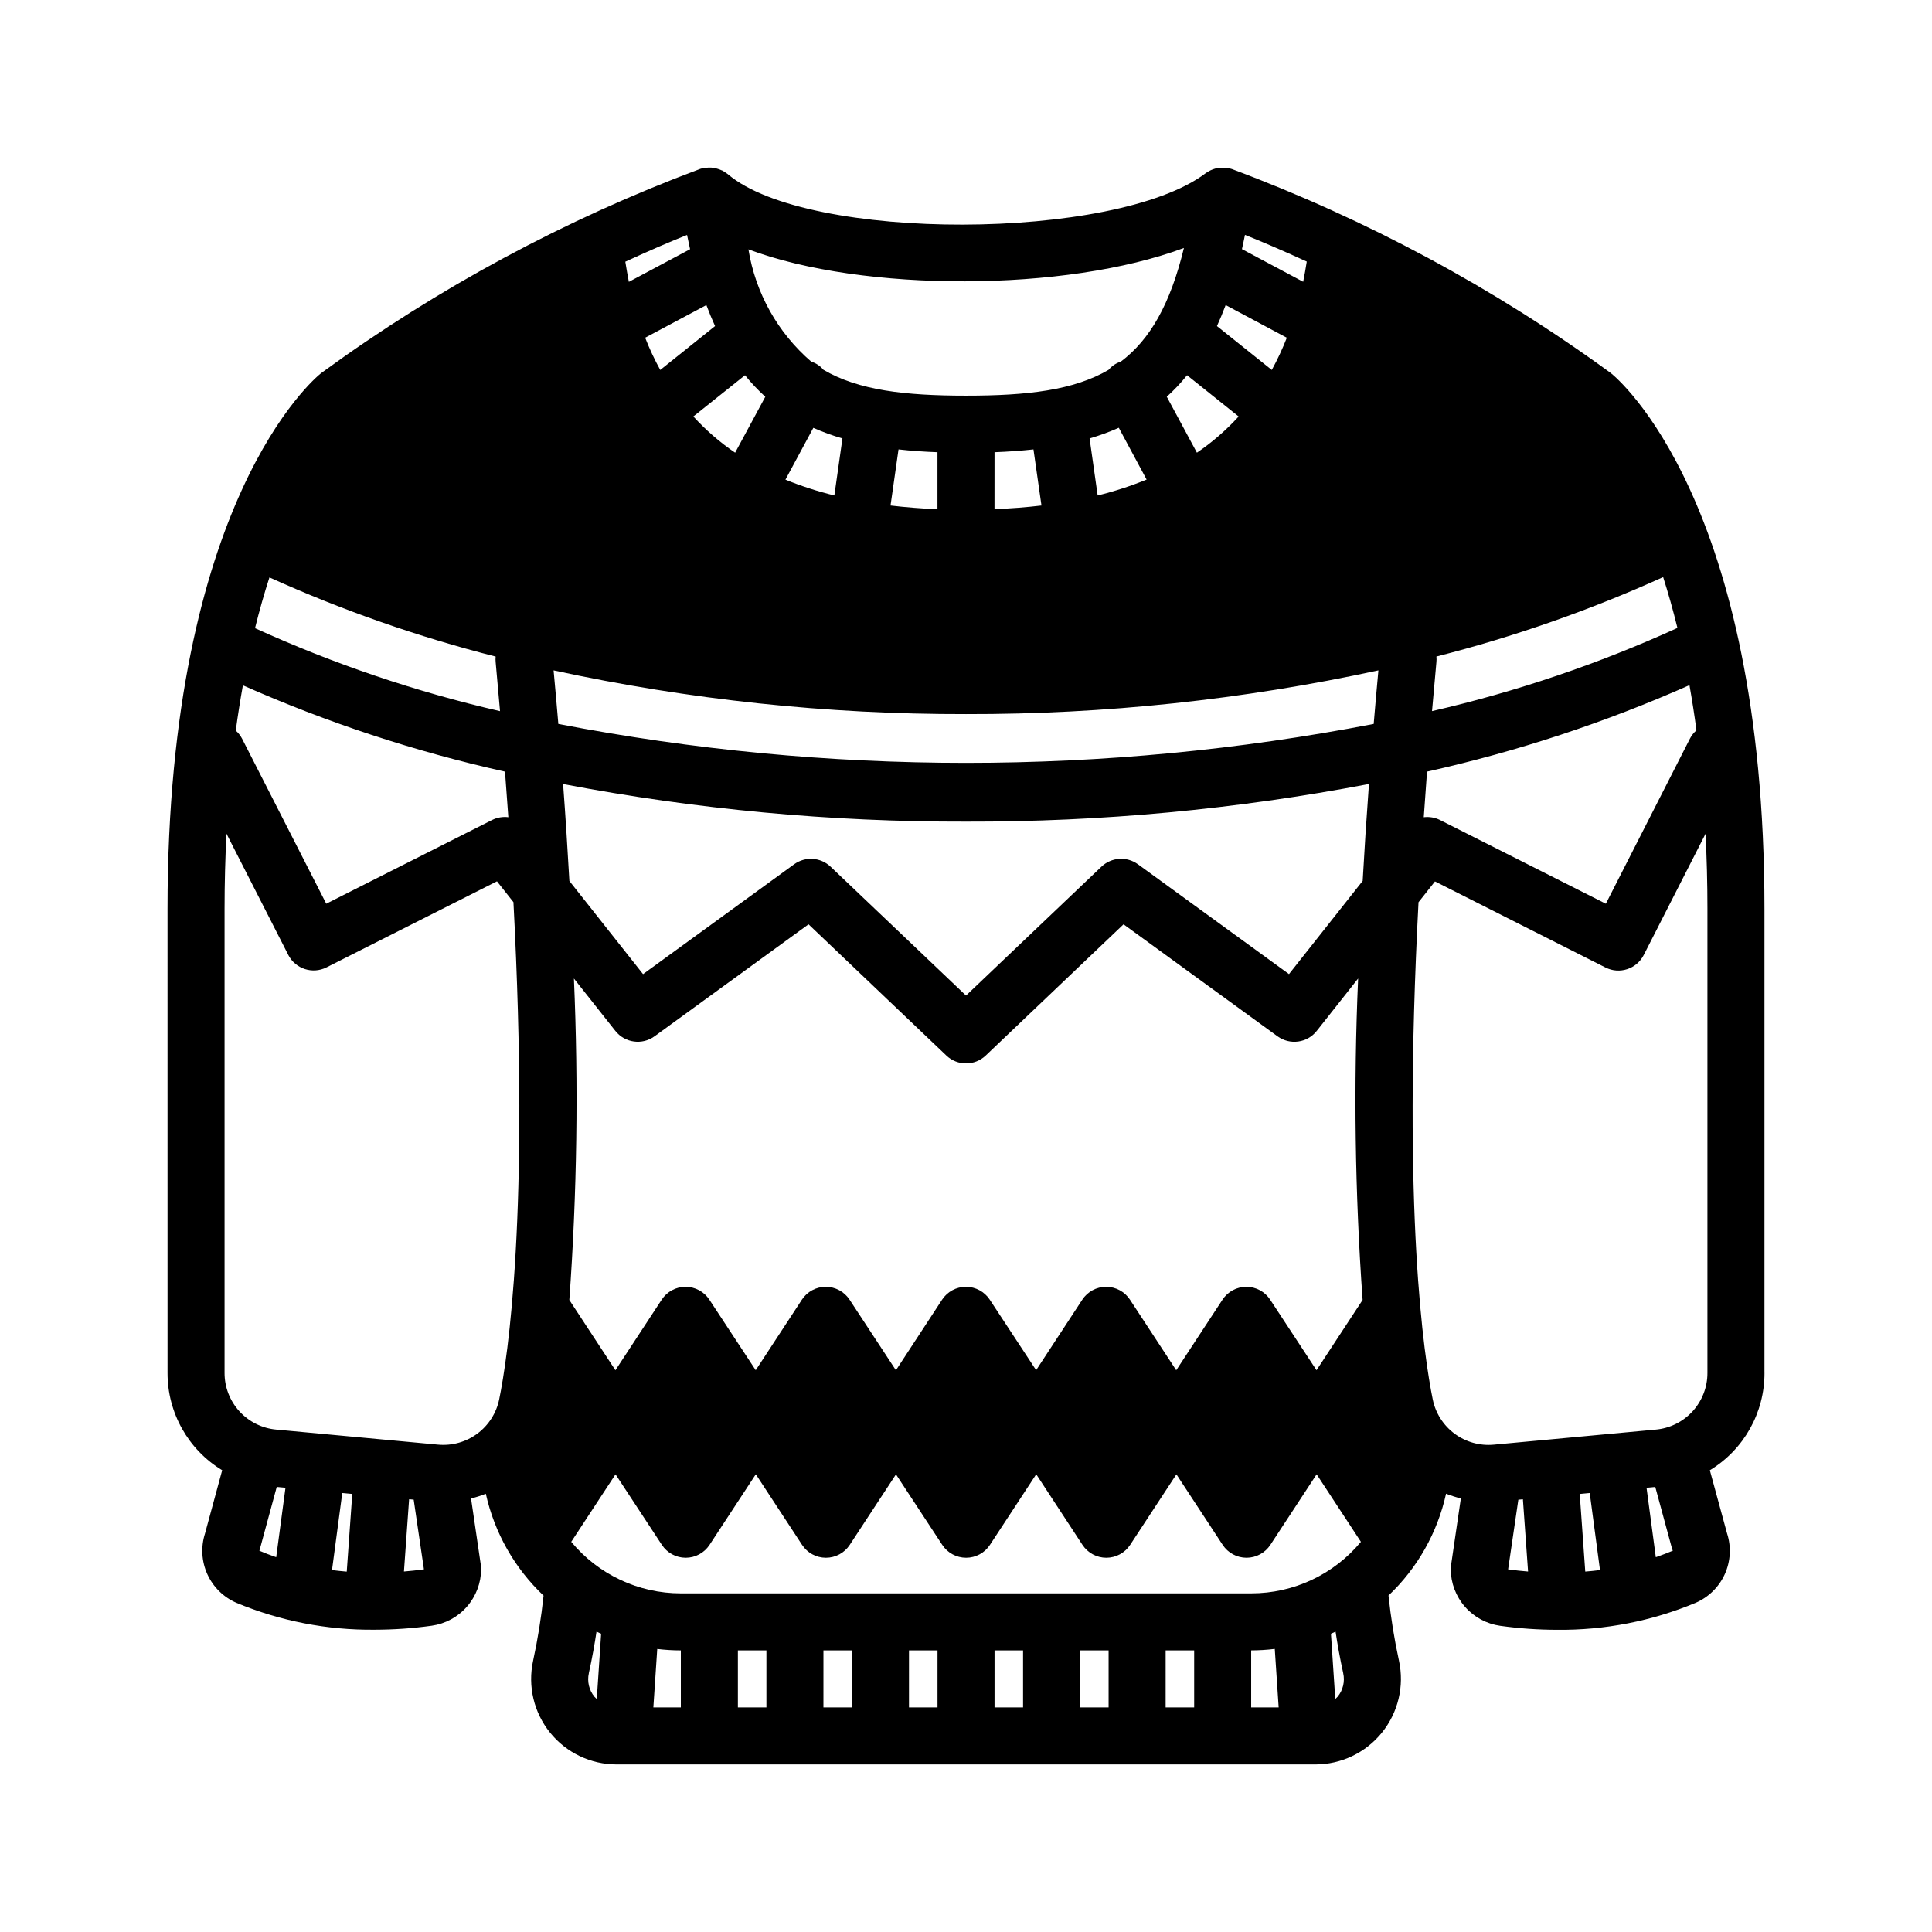 <?xml version="1.0" encoding="UTF-8"?>
<!-- Uploaded to: ICON Repo, www.svgrepo.com, Generator: ICON Repo Mixer Tools -->
<svg fill="#000000" width="800px" height="800px" version="1.1" viewBox="144 144 512 512" xmlns="http://www.w3.org/2000/svg">
 <path d="m611.6 507.81v-122.93c0-108.19-38.965-140.6-40.621-141.93l-0.328-0.25h0.004c-30.762-22.414-64.43-40.531-100.08-53.859l-0.164-0.059v0.004c-0.391-0.129-0.789-0.223-1.195-0.285h-0.266c-0.441-0.055-0.891-0.074-1.336-0.055h-0.203 0.004c-0.391 0.031-0.781 0.094-1.16 0.188l-0.234 0.051c-0.406 0.113-0.805 0.262-1.188 0.441l-0.238 0.121h-0.004c-0.383 0.191-0.75 0.414-1.094 0.668-23.867 18.016-105.49 18.195-126.58 0.27-0.074-0.062-0.156-0.113-0.234-0.176l-0.285-0.191c-0.316-0.234-0.648-0.445-1-0.629l-0.133-0.039c-0.383-0.18-0.781-0.324-1.188-0.438l-0.332-0.09h-0.004c-0.414-0.105-0.832-0.176-1.258-0.207h-0.078c-0.434-0.02-0.867-0.004-1.297 0.051h-0.312c-0.406 0.062-0.809 0.156-1.199 0.281l-0.164 0.059c-35.656 13.336-69.332 31.469-100.09 53.902l-0.328 0.25c-1.656 1.328-40.621 33.742-40.621 141.93l0.004 122.92c-0.035 10.551 5.461 20.352 14.484 25.82l-4.555 16.777c-1.137 3.551-0.914 7.398 0.629 10.793 1.543 3.394 4.293 6.094 7.715 7.57 11.594 4.832 24.051 7.254 36.609 7.125 5.055-0.008 10.105-0.359 15.113-1.059 3.621-0.508 6.938-2.301 9.348-5.055 2.406-2.75 3.742-6.277 3.766-9.934 0-0.367-0.027-0.734-0.082-1.098l-2.594-17.633c1.332-0.328 2.641-0.75 3.914-1.258 2.289 10.328 7.617 19.734 15.305 27.004-0.613 5.809-1.543 11.582-2.781 17.293-1.453 6.699 0.207 13.695 4.512 19.027 4.309 5.332 10.801 8.422 17.652 8.41h185.15c6.856 0 13.34-3.098 17.645-8.434 4.305-5.336 5.965-12.328 4.516-19.031-1.238-5.707-2.168-11.48-2.781-17.293 7.668-7.269 12.98-16.672 15.258-26.988 1.273 0.508 2.582 0.926 3.918 1.258l-2.594 17.672h-0.004c-0.051 0.363-0.078 0.727-0.082 1.094 0.023 3.656 1.359 7.184 3.769 9.938 2.406 2.75 5.723 4.543 9.344 5.051 5.008 0.699 10.059 1.055 15.113 1.059 12.578 0.129 25.051-2.301 36.66-7.148 3.43-1.477 6.188-4.18 7.731-7.578 1.543-3.402 1.762-7.254 0.613-10.809l-4.566-16.754c9.023-5.469 14.52-15.27 14.484-25.82zm-15.113-122.93v122.93c0.016 3.773-1.387 7.41-3.926 10.199-2.539 2.785-6.035 4.519-9.789 4.852l-42.867 3.988h-0.004c-3.699 0.355-7.402-0.672-10.391-2.879-2.992-2.211-5.062-5.445-5.812-9.086-2.273-11.121-8.113-49.293-3.777-131.78l4.363-5.512 45.184 22.809h0.004c3.715 1.879 8.246 0.398 10.137-3.312l16.375-32.117c0.32 6.281 0.504 12.906 0.504 19.906zm-33.844 155.03 2.652-0.246 2.719 20.418c-1.258 0.164-2.562 0.297-3.906 0.402zm-79.785 56.57h-7.285v-15.113c2.09-0.008 4.18-0.133 6.254-0.387zm-222.76-69.633-42.867-3.988c-3.758-0.332-7.25-2.066-9.793-4.852-2.539-2.789-3.941-6.426-3.926-10.199v-122.93c0-7.004 0.188-13.617 0.504-19.945l16.375 32.117v0.004c1.891 3.707 6.422 5.188 10.141 3.312l45.172-22.809 4.363 5.523c4.344 82.5-1.5 120.65-3.777 131.77-0.754 3.641-2.82 6.875-5.805 9.09-2.988 2.215-6.688 3.246-10.387 2.906zm-24.207 33.648c-1.34-0.113-2.652-0.246-3.906-0.41l2.719-20.422 2.652 0.246zm269.21-71.988-12.211 18.621-12.277-18.695c-1.398-2.133-3.773-3.414-6.32-3.414-2.547 0-4.922 1.281-6.32 3.414l-12.262 18.703-12.254-18.703c-1.398-2.133-3.773-3.414-6.32-3.414-2.547 0-4.922 1.281-6.32 3.414l-12.234 18.684-12.281-18.684c-1.398-2.133-3.773-3.414-6.32-3.414-2.547 0-4.922 1.281-6.32 3.414l-12.234 18.707-12.281-18.707c-1.398-2.133-3.773-3.414-6.32-3.414-2.547 0-4.922 1.281-6.32 3.414l-12.234 18.691-12.281-18.691c-1.398-2.133-3.773-3.414-6.32-3.414-2.547 0-4.922 1.281-6.32 3.414l-12.262 18.703-12.211-18.629c2.039-28.348 2.445-56.793 1.215-85.188l10.988 13.887h0.004c2.516 3.18 7.094 3.809 10.371 1.422l40.816-29.676 36.527 34.777h-0.004c2.918 2.777 7.504 2.777 10.426 0l36.527-34.777 40.816 29.684c3.281 2.383 7.859 1.758 10.375-1.426l10.977-13.898c-1.238 28.398-0.84 56.844 1.188 85.195zm-296.73-162.89c22.344 9.895 45.609 17.555 69.461 22.875 0.316 4.113 0.609 8.141 0.883 12.078-1.473-0.188-2.969 0.07-4.297 0.734l-43.957 22.191-22.293-43.711c-0.422-0.82-0.996-1.559-1.688-2.172 0.566-4.191 1.203-8.148 1.891-11.996zm296.75 51.836-19.523 24.691-40.039-29.109v0.004c-2.949-2.148-7.008-1.883-9.652 0.629l-35.902 34.164-35.898-34.156c-2.644-2.512-6.707-2.777-9.652-0.633l-40.039 29.109-19.523-24.688c-0.461-8.188-1-16.695-1.664-25.688 35.191 6.715 70.949 10.051 106.78 9.965 35.828 0.086 71.586-3.254 106.78-9.973-0.66 8.988-1.211 17.523-1.664 25.684zm17.074-28.969c23.875-5.324 47.164-13 69.527-22.91 0.676 3.816 1.305 7.797 1.859 11.965h-0.004c-0.715 0.625-1.305 1.379-1.738 2.223l-22.273 43.738-43.965-22.191v-0.004c-1.328-0.656-2.816-0.91-4.289-0.73 0.27-3.945 0.559-7.973 0.863-12.082zm66.344-38.074c-20.883 9.512-42.676 16.898-65.039 22.039 0.367-4.25 0.75-8.57 1.164-13v0.004c0.047-0.488 0.047-0.98 0-1.469 20.609-5.242 40.715-12.285 60.09-21.047 1.316 4.137 2.59 8.598 3.785 13.477zm-80.496 25.441c-71.371 13.758-144.71 13.758-216.08 0-0.387-4.617-0.805-9.352-1.258-14.195h-0.004c35.914 7.777 72.559 11.66 109.3 11.586 36.738 0.074 73.379-3.812 109.29-11.586-0.445 4.836-0.863 9.566-1.25 14.195zm-231.54-3.387 0.004-0.004c-22.324-5.133-44.074-12.5-64.926-21.988 1.203-4.84 2.481-9.324 3.824-13.453 19.332 8.73 39.391 15.75 59.949 20.977-0.051 0.488-0.051 0.98 0 1.469 0.402 4.434 0.785 8.742 1.156 12.996zm41.672 248.53c2.078 0.25 4.164 0.375 6.254 0.379v15.113h-7.285zm21.371 0.379h7.559v15.113h-7.559zm22.672 0h7.559v15.113h-7.562zm22.672 0h7.559v15.113h-7.562zm22.672 0h7.559v15.113h-7.562zm22.672 0h7.555v15.113h-7.559zm22.672 0h7.559v15.113h-7.562zm22.668-15.117h-151.14c-11.234 0.004-21.883-5.004-29.051-13.656l11.734-17.895 12.281 18.699c1.395 2.129 3.769 3.414 6.316 3.414s4.926-1.285 6.32-3.414l12.262-18.711 12.258 18.711c1.395 2.129 3.769 3.414 6.316 3.414s4.926-1.285 6.32-3.414l12.25-18.684 12.266 18.684c1.398 2.129 3.773 3.414 6.32 3.414s4.926-1.285 6.32-3.414l12.262-18.711 12.254 18.711c1.398 2.129 3.773 3.414 6.32 3.414s4.922-1.285 6.32-3.414l12.254-18.691 12.262 18.691c1.398 2.129 3.773 3.414 6.32 3.414s4.922-1.285 6.32-3.414l12.262-18.703 11.734 17.902h-0.004c-7.172 8.656-17.832 13.664-29.074 13.652zm-95.578-288.29 2.121-14.867c3.312 0.371 6.754 0.617 10.32 0.742v15.113c-4.309-0.191-8.457-0.52-12.441-0.988zm-53.922-71.703c0.25 1.258 0.523 2.519 0.801 3.777l-16.223 8.652c-0.352-1.738-0.629-3.527-0.938-5.34 6.668-3.09 12.195-5.434 16.359-7.09zm5.121 18.586c0.727 1.949 1.496 3.805 2.305 5.566l-14.527 11.625c-1.52-2.758-2.856-5.609-4-8.539zm10.238 18.59c1.641 2.039 3.438 3.949 5.379 5.703l-7.996 14.824c-4.055-2.754-7.769-5.977-11.074-9.598zm18.105 13.949c2.508 1.105 5.082 2.043 7.715 2.801l-2.141 15.113c-4.418-1.074-8.754-2.477-12.965-4.188zm48.02 6.453c3.574-0.133 7.012-0.383 10.32-0.742l2.121 14.867c-3.977 0.473-8.125 0.793-12.449 0.957zm27.332 11.461-2.141-15.113c2.641-0.766 5.227-1.711 7.738-2.828l7.375 13.73c-4.215 1.719-8.551 3.129-12.973 4.211zm26.301-11.336-7.984-14.824h-0.004c1.945-1.754 3.742-3.664 5.379-5.703l13.672 10.938c-3.301 3.617-7.012 6.836-11.062 9.59zm19.844-21.93-14.531-11.621c0.809-1.766 1.578-3.625 2.305-5.566l16.211 8.652c-1.141 2.93-2.473 5.781-3.984 8.539zm8.32-23.363-16.227-8.652c0.277-1.258 0.547-2.477 0.801-3.777 4.144 1.656 9.691 4 16.375 7.07-0.289 1.836-0.598 3.621-0.953 5.359zm-31.605-8.961c-3.609 14.887-8.969 24.289-16.734 30.129h0.004c-1.266 0.395-2.387 1.148-3.231 2.168-9.277 5.426-21.582 6.844-37.785 6.844s-28.508-1.422-37.785-6.852h-0.004c-0.844-1.02-1.965-1.77-3.231-2.168-8.879-7.648-14.773-18.184-16.645-29.754 30.367 11.41 84.184 11.316 115.41-0.367zm-244.89 344.83 4.477-16.492 2.316 0.215-2.457 18.406c-1.719-0.594-3.223-1.184-4.465-1.719 0.055-0.137 0.09-0.277 0.129-0.41zm38.188 5.918 1.367-19.152 1.215 0.113 2.715 18.465c-1.812 0.258-3.57 0.434-5.297 0.578zm48.996 26.949c0.867-3.906 1.531-7.676 2.035-11.008l1.223 0.555-1.152 17.312c-0.223-0.195-0.434-0.406-0.629-0.629-1.426-1.738-1.965-4.039-1.469-6.231zm199.91 0h0.004c0.496 2.191-0.047 4.488-1.469 6.223-0.195 0.223-0.406 0.434-0.629 0.629l-1.148-17.305c0.418-0.18 0.828-0.367 1.223-0.555 0.5 3.332 1.164 7.106 2.027 11.008zm46.418-45.973 1.211-0.113 1.367 19.145c-1.727-0.145-3.477-0.32-5.289-0.574zm36.434 15.246-2.457-18.406 2.316-0.215 4.477 16.492c0.039 0.137 0.133 0.25 0.176 0.391-1.246 0.531-2.789 1.129-4.504 1.727z"/>
</svg>